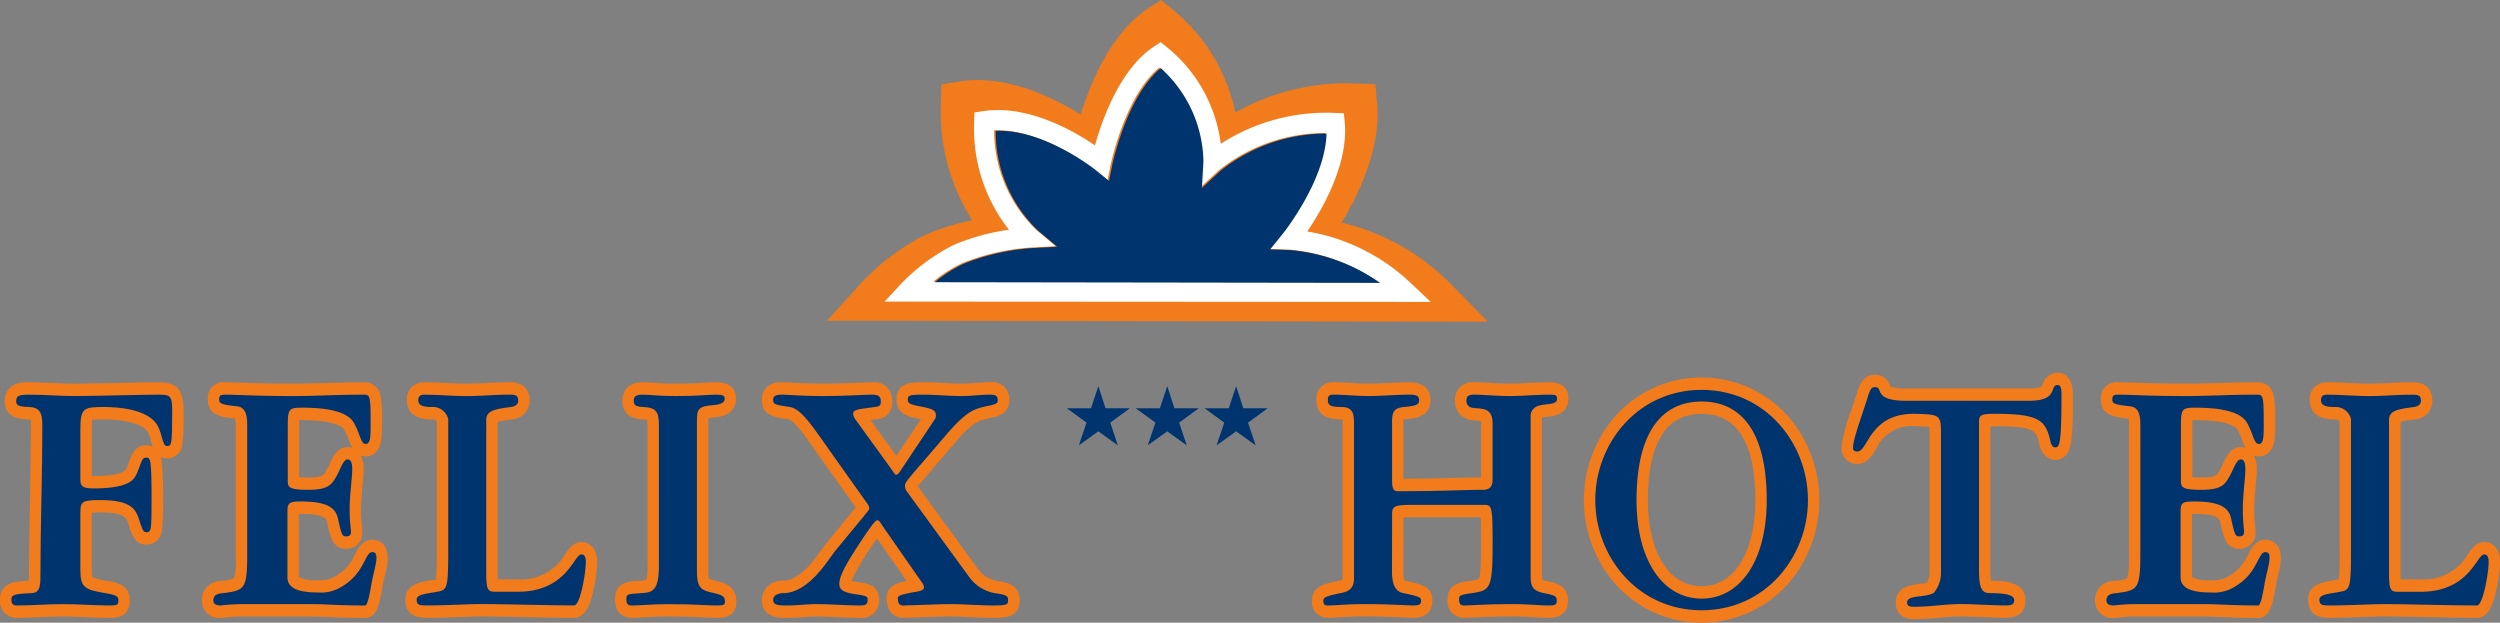 <svg xmlns="http://www.w3.org/2000/svg" xmlns:xlink="http://www.w3.org/1999/xlink" width="313.543" height="78.095" viewBox="0 0 313.543 78.095">
  <rect x="0" y="0" width="313.543" height="78.095" fill="#808080" stroke="none"/>
  <defs>
    <clipPath id="clip-path">
      <rect id="Rettangolo_1" data-name="Rettangolo 1" width="313.543" height="78.095" fill="none"/>
    </clipPath>
  </defs>
  <g id="Raggruppa_1" data-name="Raggruppa 1" clip-path="url(#clip-path)">
    <path id="Tracciato_1" data-name="Tracciato 1" d="M212.306,1.072c-4.559,2.988-7.155,9.169-8.448,13.291-3.553-2.22-9.454-5.069-15.24-4.139l-2.21.356-.078,2.293c-.012.324-.016.646-.016.964a25.289,25.289,0,0,0,3.951,13.788,28.494,28.494,0,0,0-6.053,1.92,28.593,28.593,0,0,0-7.94,6.019l-4.214,4.658,82.855.124-4.653-4.757A28.587,28.587,0,0,0,236.6,27.916c2.026-3.374,4.505-8.521,4.505-13.58,0-.451-.021-.9-.061-1.349l-.224-2.422-2.369-.092a28.423,28.423,0,0,0-15.193,3.637,22.562,22.562,0,0,0-7.8-12.864L213.94,0Z" transform="translate(-68.33 0)" fill="#f27b1c"/>
    <path id="Tracciato_2" data-name="Tracciato 2" d="M217.9,9.281c-4.321,2.772-6.591,9.235-7.485,12.444-2.7-1.841-8.488-5.165-14.09-4.283L195.3,17.6l-.037,1.037q-.014.407-.014.8a20.432,20.432,0,0,0,4.383,12.873,27.006,27.006,0,0,0-6.943,1.91,24.226,24.226,0,0,0-6.709,4.988l-1.946,2.108,68.491.043-2.226-2.1a24.75,24.75,0,0,0-13.262-6.736c1.785-2.622,4.749-7.713,4.749-12.638,0-.365-.014-.727-.047-1.087l-.106-1.1-1.093-.042a24.379,24.379,0,0,0-14.35,3.875,18.55,18.55,0,0,0-6.839-12.19l-.7-.563ZM212.4,24.09c.016-.09,1.792-8.569,6.076-12.12a16.119,16.119,0,0,1,5.353,11.568c0,.193-.007.313-.01.347L223.641,27l2.284-2.123a21.306,21.306,0,0,1,13.349-4.7c-.157,5.9-5.43,12.491-5.484,12.561L232.2,34.706l2.525.085A22.983,22.983,0,0,1,245.979,38.9l-55.844-.081a17.246,17.246,0,0,1,3.585-2.3,28.214,28.214,0,0,1,8.6-1.976l3.169-.172-2.436-2.05a17.259,17.259,0,0,1-5.283-12.477c6.085-.272,12.549,4.912,12.616,4.968l1.6,1.306Z" transform="translate(-73.087 -3.493)" fill="#fff"/>
    <path id="Tracciato_3" data-name="Tracciato 3" d="M216.727,26.291c.019-.09,1.795-8.569,6.076-12.119a16.107,16.107,0,0,1,5.353,11.567c0,.194-.007.313-.01.347l-.179,3.12,2.285-2.123a21.287,21.287,0,0,1,13.344-4.7c-.156,5.9-5.428,12.491-5.482,12.561l-1.592,1.966,2.523.085a22.99,22.99,0,0,1,11.26,4.109l-55.848-.082a17.351,17.351,0,0,1,3.588-2.3,28.139,28.139,0,0,1,8.6-1.976l3.17-.174-2.437-2.05A17.261,17.261,0,0,1,202.1,22.046c6.084-.272,12.547,4.913,12.617,4.97l1.6,1.305Z" transform="translate(-77.226 -5.628)" fill="#00346e"/>
    <path id="Tracciato_4" data-name="Tracciato 4" d="M226.786,83.109h3.05l-2.457,1.8.951,2.852L225.884,86l-2.444,1.757.963-2.852-2.478-1.8h3.039l.919-2.776Z" transform="translate(-88.134 -31.903)" fill="#00346e"/>
    <path id="Tracciato_5" data-name="Tracciato 5" d="M241.117,83.109h3.05l-2.454,1.8.951,2.852L240.218,86l-2.447,1.757.966-2.852-2.48-1.8h3.04l.921-2.776Z" transform="translate(-93.825 -31.903)" fill="#00346e"/>
    <path id="Tracciato_6" data-name="Tracciato 6" d="M255.451,83.109h3.05l-2.457,1.8L257,87.759,254.551,86,252.1,87.759l.965-2.852-2.477-1.8h3.038l.921-2.776Z" transform="translate(-99.519 -31.903)" fill="#00346e"/>
    <path id="Tracciato_7" data-name="Tracciato 7" d="M15.133,79.6c-2.227.046-4.531.1-5.744.1-.857,0-1.751-.042-2.7-.083-1.01-.045-2.055-.091-3.122-.091a3.936,3.936,0,0,0-1.8.3A2.158,2.158,0,0,0,.6,81.85c0,2.246,2.033,2.3,3.01,2.328a1.535,1.535,0,0,1,.218.021,3.061,3.061,0,0,1,.046.613c0,3.2-.061,6.48-.121,9.647-.06,3.183-.122,6.475-.122,9.711,0,.1,0,.187-.007.259a8.271,8.271,0,0,0-2.2.271A2.062,2.062,0,0,0,0,106.787a2.087,2.087,0,0,0,2.114,2.286c.978,0,1.97-.044,2.928-.086.93-.042,1.891-.086,2.812-.086.962,0,1.943.044,2.893.086.977.042,1.988.086,3.007.086.689,0,2.52,0,2.52-2.2,0-1.965-1.7-2.251-2.827-2.441a7.467,7.467,0,0,1-1.865-.462,3.1,3.1,0,0,1-.077-.919V95.883c.259-.02.623-.031,1.117-.031,3.019,0,3.245.7,3.462,1.369,0,.006.118.368.118.368.27.86.719,2.3,2.118,2.3a1.974,1.974,0,0,0,1.991-1.845,27.179,27.179,0,0,0,.125-3.788,36.79,36.79,0,0,0-.158-4.852,3.653,3.653,0,0,0-.121-.523,1.548,1.548,0,0,0,.749.192,1.938,1.938,0,0,0,1.976-1.838,30.054,30.054,0,0,0,.14-4.139c0-3.02-1.107-3.574-3.287-3.574-.845,0-2.671.038-4.6.078m-2.106,4.579c2.779,0,5,.643,5.522,1.6a5.65,5.65,0,0,1,.373,1.062,7.989,7.989,0,0,0,.248.769,2.017,2.017,0,0,0-.889-.19c-1.345,0-1.8,1.264-2.071,2.018a9.2,9.2,0,0,1-.4,1c-.094.192-.685.848-4.112.848-.075,0-.129,0-.187,0V85.454a7.933,7.933,0,0,1,.061-1.211,10.884,10.884,0,0,1,1.46-.065" transform="translate(0 -31.58)" fill="#f27b1c"/>
    <path id="Tracciato_8" data-name="Tracciato 8" d="M57.184,79.618c-1.3.039-2.536.077-3.714.077-3.071,0-4.941-.068-6.308-.118l-2.179-.055a1.986,1.986,0,0,0-2.237,2.158c0,2.015,1.742,2.22,3.451,2.4a5.653,5.653,0,0,1,.065,1.032v16.1a9.77,9.77,0,0,1-.221,2.909,6.333,6.333,0,0,1-1.55.31l-.077.009a2.353,2.353,0,0,0-2.4,2.439,2.137,2.137,0,0,0,2.358,2.2l.53-.045a16.662,16.662,0,0,1,2.339-.127h8.649l1.954.061c1.125.048,2.527.111,4.632.111,1.514,0,1.833-1.869,2.173-3.846.063-.4.183-.927.3-1.434a10.882,10.882,0,0,0,.371-2.155c0-2.2-1.5-2.372-1.953-2.372-1.215,0-1.77,1.073-2.174,1.856a5.764,5.764,0,0,1-2.267,2.624,3.652,3.652,0,0,1-2.39.585,4.37,4.37,0,0,1-2.37-.384V96.029c.07,0,.136,0,.228,0,3.081,0,3.228.673,3.3,1,.434,1.965.748,3.383,2.4,3.383a1.987,1.987,0,0,0,2.035-2.157l-.045-.626a19.369,19.369,0,0,1-.117-2.247c0-.843.1-1.932.185-2.894.074-.824.138-1.534.138-2.043,0-.022,0-.043,0-.063a3.586,3.586,0,0,0-.353-1.677,1.742,1.742,0,0,0,.622.12c.775,0,1.69-.52,1.936-1.974a14.211,14.211,0,0,0,.1-2.2,15.3,15.3,0,0,0-.2-3.518,1.981,1.981,0,0,0-2.12-1.6c-1.886,0-3.591.052-5.1.1m-2.543,4.647c4.433,0,5.142,1.03,5.21,1.147a8.767,8.767,0,0,1,.578,1.309,6.509,6.509,0,0,0,.459,1.025,1.728,1.728,0,0,0-.588-.112c-1.274,0-1.852,1.238-2.273,2.142a9.115,9.115,0,0,1-.482.941c-.285.465-.452.737-2.175.737-.555,0-.917-.018-1.159-.041V85.2c0-.236,0-.619.015-.93.164,0,.332,0,.415,0" transform="translate(-16.687 -31.581)" fill="#f27b1c"/>
    <path id="Tracciato_9" data-name="Tracciato 9" d="M94.6,79.61c-.859.041-1.747.085-2.6.085s-1.745-.044-2.6-.085c-.889-.043-1.809-.088-2.73-.088a2.083,2.083,0,0,0-2.156,2.242c0,.9.394,2.414,3.045,2.414a.915.915,0,0,1,.712.235v16.237a35.53,35.53,0,0,1-.109,3.6l-.057.011-.743.13c-1.214.2-3.051.5-3.051,2.393,0,2.286,1.947,2.286,2.884,2.286,1.192,0,2.471-.048,3.708-.093,1.09-.039,2.12-.079,2.96-.079,1.388,0,3.4.042,5.535.084,2.2.043,4.478.089,6.1.089,1.611,0,2.134-2.267,2.386-3.355a18.872,18.872,0,0,0,.5-3.652c0-1.844-1.075-2.5-1.995-2.5-.967,0-1.5.766-2.023,1.507a6.39,6.39,0,0,1-5.938,3.171H95.911c-.011-.2-.017-.471-.017-.848V84.5a12.482,12.482,0,0,1,1.851-.332,2.3,2.3,0,0,0,2.15-2.276,2.221,2.221,0,0,0-.955-2.023,2.828,2.828,0,0,0-1.605-.347c-.92,0-1.841.045-2.73.088" transform="translate(-33.481 -31.581)" fill="#f27b1c"/>
    <path id="Tracciato_10" data-name="Tracciato 10" d="M139.084,79.582c-.741.049-1.664.112-3.617.112-1.12,0-1.926-.057-2.637-.106-.515-.036-.96-.068-1.4-.068-2.311,0-2.56,1.629-2.56,2.329,0,1.471.869,2.254,2.584,2.327a2.826,2.826,0,0,1,.526.064,5.224,5.224,0,0,1,.04.785v17.555a4.654,4.654,0,0,1-.2,1.748,4.039,4.039,0,0,1-.74.089c-1.478.079-3.144.168-3.144,2.284,0,2.2,1.619,2.37,2.116,2.37s1.013-.031,1.6-.065c.787-.047,1.768-.107,3.082-.107,1.8,0,3.286.068,4.367.116l1.7.057c1.564,0,2.358-.7,2.358-2.071,0-1.926-1.587-2.329-2.44-2.546l-.179-.042a5.049,5.049,0,0,1-.82-.233,3.3,3.3,0,0,1-.078-.868V84.426c0-.178,0-.3.005-.4.174-.032.448-.07.9-.107,2.389-.219,2.572-1.833,2.572-2.323,0-1.374-.86-2.071-2.56-2.071-.562,0-.985.03-1.474.061" transform="translate(-50.808 -31.58)" fill="#f27b1c"/>
    <path id="Tracciato_11" data-name="Tracciato 11" d="M185.224,79.612c-.577.042-1.124.083-1.661.083-.752,0-1.512-.042-2.314-.085s-1.633-.088-2.455-.088c-1.519,0-3.408,0-3.408,2.158,0,1.877,1.481,2.17,3.057,2.471l-3.078,4.607c-.88-1.215-2.394-3.307-3.251-4.493l.719-.1a2.058,2.058,0,0,0,2.015-2.273,2.256,2.256,0,0,0-2.52-2.37l-1.85.06c-1.182.049-2.654.113-4.254.113-1.671,0-3.091-.075-4.031-.125l-1.18-.048c-2.338,0-2.52,1.651-2.52,2.158,0,1.985,1.382,2.194,3.293,2.484.745.115,2.058,1.986,3.722,4.353l.231.33c0,.005,3.353,4.729,4.528,6.386l-3.647,4.421c-.008.008-.523.71-.523.71-.933,1.317-2.871,4.054-4.921,4.054a2.457,2.457,0,0,0-2.683,2.37c0,2.285,2.167,2.285,3.207,2.285.653,0,1.293-.045,1.911-.089.6-.042,1.167-.084,1.728-.084.878,0,1.8.044,2.686.086.919.042,1.869.086,2.809.086a2.125,2.125,0,0,0,2.358-2.242c0-1.879-1.435-2.078-2.824-2.273a6.265,6.265,0,0,1-.646-.125,28.252,28.252,0,0,1,2.394-4.12c.319-.48.588-.883.814-1.206.5.725,2.639,3.785,3.726,5.341l-.074.016c.013,0-.157.032-.157.032-.685.141-2.291.472-2.291,2.076,0,1.847,1.117,2.5,2.074,2.5l2.229-.066c1.349-.046,3.028-.106,3.753-.106s1.538.04,2.414.08c.968.045,1.97.092,2.921.092,1.386,0,3.289,0,3.289-2.2,0-2.038-1.68-2.273-2.905-2.446a3.678,3.678,0,0,1-2.334-1.523s-6.257-8.582-7.534-10.334c.342-.427.984-1.17,1.839-2.161l2.871-3.337c2.109-2.469,2.938-2.7,3.671-2.9l.656-.15c.854-.177,2.441-.507,2.441-2.173a2.132,2.132,0,0,0-2.441-2.328c-.632,0-1.253.046-1.853.09" transform="translate(-62.942 -31.581)" fill="#f27b1c"/>
    <path id="Tracciato_12" data-name="Tracciato 12" d="M300.086,79.611c-.822.04-1.674.084-2.322.084-.883,0-1.726-.049-2.54-.1-.7-.04-1.355-.078-1.948-.078a2.164,2.164,0,0,0-2.4,2.242,2.348,2.348,0,0,0,1.842,2.471,5.848,5.848,0,0,0,.82.1,4.084,4.084,0,0,1,.591.076,1.344,1.344,0,0,1,.021.269v6.776l-2.929.056c-1.689.046-3.778.1-6.823.109V84.511c0-.139,0-.236.007-.315.052-.009.113-.016.191-.025,1.186-.107,3.2-.292,3.2-2.363,0-1.517-.93-2.286-2.765-2.286-.744,0-1.648.045-2.522.089-.824.04-1.677.084-2.327.084-.883,0-1.721-.049-2.536-.1-.7-.04-1.354-.078-1.947-.078a2.041,2.041,0,0,0-2.2,2.242c0,2.414,2.323,2.414,3.087,2.414a1.73,1.73,0,0,1,.174.007c.007.105.011.262.011.5v19.4a1.384,1.384,0,0,1-.014.224,2.153,2.153,0,0,1-.49.131l-.024,0c-1.7.345-3.307.671-3.307,2.472a1.951,1.951,0,0,0,1.951,2.158c.509,0,1.02-.031,1.611-.066.822-.051,1.752-.106,3.038-.106,1.995,0,3.723.078,4.868.128l1.234.044c1.983,0,2.4-1.2,2.4-2.2,0-1.733-1.4-2.026-3.344-2.43l-.024,0c-.036-.008-.08-.017-.106-.026a2.374,2.374,0,0,1-.165-1.1V96.484c.445-.03,1.074-.03,1.439-.03h8.25c.061.814.063,2.251.063,3.038,0,1.372,0,4.208-.3,4.7a4.746,4.746,0,0,1-1.086.235c-1.321.19-2.818.405-2.818,2.316a2.052,2.052,0,0,0,2.077,2.328l1.043-.039c1.062-.049,2.845-.133,4.9-.133,1.286,0,2.219.055,3.036.106.593.036,1.1.066,1.613.066,2.016,0,2.44-1.172,2.44-2.158,0-1.909-1.519-2.22-2.739-2.472a2.608,2.608,0,0,1-.506-.143c-.025-.2-.03-.579-.03-.9V83.953a4.824,4.824,0,0,1,.739-.118c.7-.075,2.577-.276,2.577-2.243,0-2.071-1.865-2.071-2.48-2.071-.746,0-1.653.045-2.527.089" transform="translate(-108.392 -31.581)" fill="#f27b1c"/>
    <path id="Tracciato_13" data-name="Tracciato 13" d="M333.585,83.225a16,16,0,0,0,0,21.355,14.491,14.491,0,0,0,21.367,0,16.009,16.009,0,0,0,0-21.355,14.494,14.494,0,0,0-21.367,0M337.535,93.9c0-7.17,2.266-10.805,6.733-10.805S351,86.732,351,93.9c0,6.565-2.642,10.805-6.735,10.805s-6.733-4.24-6.733-10.805" transform="translate(-130.856 -31.185)" fill="#f27b1c"/>
    <path id="Tracciato_14" data-name="Tracciato 14" d="M408.3,79.054c-.026.063-.057.147-.073.177s-.358.272-1.66.272H391.293a4.636,4.636,0,0,1-2.086-.283c-.011-.027-.021-.055-.021-.055a1.918,1.918,0,0,0-1.851-1.381c-1.575,0-2.009,1.379-2.325,2.385,0,.01-.685,2.109-.685,2.109a18.076,18.076,0,0,0-1.211,4.661,1.909,1.909,0,0,0,2,2.028c1.192,0,1.83-1.042,2.339-1.879a4.838,4.838,0,0,1,4.976-2.844c.511.014,1.284.038,1.71.1.012.259.012.609.012.836v17.554a3.614,3.614,0,0,1-.309,1.108,7.062,7.062,0,0,1-1.079.193c-.928.116-2.855.358-2.855,2.3,0,.636.224,2.115,2.317,2.115,1.027,0,2.052-.089,3.043-.178s1.905-.167,2.814-.167c.6,0,1.669.043,2.7.086,1.1.044,2.145.086,2.8.086,1.726,0,2.6-.74,2.6-2.2,0-2.37-2.821-2.455-4.335-2.457a10.224,10.224,0,0,1-.071-1.449V84.255c.134-.006.3-.008.511-.008,5.129,0,5.247.538,5.642,2.326l.01.048.014.047c.457,1.61,1.531,1.784,1.971,1.784.758,0,1.721-.4,1.994-2.3a49.7,49.7,0,0,0,.2-5.863c0-2.489-1.338-2.757-1.915-2.757a2.014,2.014,0,0,0-1.9,1.525" transform="translate(-152.148 -30.789)" fill="#f27b1c"/>
    <path id="Tracciato_15" data-name="Tracciato 15" d="M451.023,79.618c-1.3.039-2.536.077-3.716.077-3.069,0-4.939-.068-6.307-.118l-2.181-.055a1.984,1.984,0,0,0-2.235,2.158c0,2.014,1.742,2.22,3.45,2.4a5.7,5.7,0,0,1,.066,1.032v16.1a9.749,9.749,0,0,1-.222,2.909,6.321,6.321,0,0,1-1.549.31l-.078.009a2.352,2.352,0,0,0-2.395,2.439,2.136,2.136,0,0,0,2.357,2.2l.53-.045a16.785,16.785,0,0,1,2.34-.127h8.648l1.954.061c1.126.048,2.527.111,4.632.111,1.517,0,1.835-1.869,2.173-3.847.061-.4.181-.922.3-1.428a10.92,10.92,0,0,0,.374-2.159c0-2.2-1.5-2.372-1.957-2.372-1.213,0-1.766,1.073-2.169,1.856a5.786,5.786,0,0,1-2.268,2.624,3.651,3.651,0,0,1-2.388.585,4.393,4.393,0,0,1-2.374-.384V96.029c.073,0,.139,0,.231,0,3.08,0,3.228.673,3.3,1,.431,1.962.742,3.381,2.4,3.381a1.985,1.985,0,0,0,2.032-2.157l-.042-.625a19.144,19.144,0,0,1-.118-2.249c0-.843.1-1.932.186-2.894.075-.824.136-1.536.136-2.043v-.06a3.56,3.56,0,0,0-.353-1.681,1.74,1.74,0,0,0,.625.121c.775,0,1.69-.52,1.936-1.974a14.558,14.558,0,0,0,.1-2.2,15.231,15.231,0,0,0-.2-3.518,1.98,1.98,0,0,0-2.119-1.6c-1.886,0-3.591.052-5.1.1m-2.543,4.647c4.435,0,5.143,1.032,5.209,1.147a9.022,9.022,0,0,1,.579,1.307,6.272,6.272,0,0,0,.461,1.027,1.747,1.747,0,0,0-.591-.112c-1.274,0-1.851,1.236-2.27,2.139a8.828,8.828,0,0,1-.485.942c-.285.468-.452.74-2.173.74-.556,0-.918-.018-1.161-.041V85.2c0-.236,0-.619.014-.93.167,0,.334,0,.417,0" transform="translate(-173.093 -31.581)" fill="#f27b1c"/>
    <path id="Tracciato_16" data-name="Tracciato 16" d="M490.45,79.61c-.86.041-1.747.085-2.6.085s-1.748-.044-2.6-.085c-.89-.043-1.811-.088-2.732-.088a2.083,2.083,0,0,0-2.155,2.242c0,.9.4,2.414,3.043,2.414a.924.924,0,0,1,.716.233v16.239a35.118,35.118,0,0,1-.11,3.6l-.057.011-.742.13c-1.215.2-3.049.5-3.049,2.393,0,2.286,1.945,2.286,2.882,2.286,1.189,0,2.468-.048,3.7-.093,1.092-.039,2.122-.079,2.962-.079,1.389,0,3.405.042,5.536.084,2.2.043,4.477.089,6.105.089,1.61,0,2.135-2.267,2.387-3.354a18.813,18.813,0,0,0,.5-3.653c0-1.844-1.074-2.5-1.995-2.5-.967,0-1.5.766-2.024,1.507a6.39,6.39,0,0,1-5.938,3.171h-2.515c-.012-.2-.019-.471-.019-.848V84.5a12.455,12.455,0,0,1,1.851-.332,2.3,2.3,0,0,0,2.15-2.276c0-1.572-.859-2.37-2.557-2.37-.923,0-1.841.045-2.732.088" transform="translate(-190.685 -31.581)" fill="#f27b1c"/>
    <path id="Tracciato_17" data-name="Tracciato 17" d="M90.637,85.151a2,2,0,0,0-2.142-1.5c-1.414,0-1.617-.428-1.617-.858,0-.471.244-.687.728-.687,1.778,0,3.556.173,5.334.173S96.5,82.1,98.277,82.1c.848,0,1.13.086,1.13.815,0,.3-.242.644-.889.731-2.021.257-3.113.473-3.113,1.589v19.184c0,2.19.2,2.4,1.132,2.4h2.829c6.143,0,7.032-4.679,7.962-4.679.282,0,.565.13.565.944,0,1.46-.727,5.451-1.455,5.451-3.152,0-8.77-.169-11.639-.169-1.819,0-4.446.169-6.668.169-1.051,0-1.455,0-1.455-.729,0-.686,1.253-.729,2.586-.986,1.253-.215,1.374-.43,1.374-5.15Z" transform="translate(-34.422 -32.605)" fill="#00346e"/>
    <path id="Tracciato_18" data-name="Tracciato 18" d="M134.387,86.051c0-1.76-.283-2.318-1.941-2.4-1.01-.043-1.212-.258-1.212-.773s.2-.773,1.132-.773c.969,0,2.061.173,4.042.173,3.273,0,3.758-.173,5.092-.173.969,0,1.131.13,1.131.516s-.323.687-1.252.772c-2.062.171-2.223.429-2.223,2.062v18.887c0,2.23.728,2.316,2.183,2.659.848.215,1.333.344,1.333,1.03,0,.386-.081.514-.929.514-1.092,0-3.112-.169-6.063-.169-2.3,0-3.556.169-4.687.169-.606,0-.687-.3-.687-.813,0-.6.162-.644,1.778-.731,1.375-.086,2.3-.128,2.3-3.39Z" transform="translate(-51.748 -32.605)" fill="#00346e"/>
    <path id="Tracciato_19" data-name="Tracciato 19" d="M174.644,98.671c-.283-.386-.444-.817-.729-.817-.241,0-.768.688-2.02,2.578-1.7,2.575-2.748,4.333-2.748,5.408,0,.729.525,1.071,1.98,1.287,1.537.215,1.576.3,1.576.73,0,.473-.2.685-.93.685-1.819,0-3.677-.169-5.5-.169-1.214,0-2.426.169-3.639.169-1.414,0-1.777-.128-1.777-.729s.769-.816,1.253-.816c3.233,0,5.738-4.333,6.506-5.277l3.718-4.508c.4-.515.565-.644.565-.86a.938.938,0,0,0-.161-.471l-4.931-6.953c-2.263-3.221-3.516-5.066-4.89-5.281-1.98-.3-2.061-.342-2.061-.943,0-.429.324-.6,1.091-.6.686,0,2.626.173,5.214.173,2.666,0,5.01-.173,6.1-.173.808,0,1.092.258,1.092.815,0,.6-.162.644-.769.73-2.141.3-2.706.3-2.706.9a1.7,1.7,0,0,0,.4.814l4.566,6.31c.124.172.244.472.446.472s.444-.342.565-.558l4.243-6.351a.865.865,0,0,0,.163-.515c0-.6-.324-.816-1.617-1.074-1.576-.3-1.9-.386-1.9-.943,0-.516.2-.6,1.98-.6,1.576,0,3.193.173,4.77.173,1.173,0,2.345-.173,3.515-.173.77,0,1.011.13,1.011.773,0,.515-1.09.558-2.019.816s-1.98.559-4.365,3.348c-4.77,5.581-5.255,5.967-5.255,6.48a1.207,1.207,0,0,0,.242.729l7.759,10.647a5.064,5.064,0,0,0,3.274,2.1c1.536.216,1.658.386,1.658.9s-.122.643-1.859.643c-1.779,0-3.8-.169-5.335-.169-1.293,0-5.294.169-5.982.169-.445,0-.647-.256-.647-.943,0-.386,1.052-.515,1.375-.6.768-.214,1.9-.171,1.9-.729a.946.946,0,0,0-.16-.473Z" transform="translate(-63.884 -32.605)" fill="#00346e"/>
    <path id="Tracciato_20" data-name="Tracciato 20" d="M283.912,104.338c0,2.4,1.053,2.573,1.455,2.659,2.061.43,2.183.559,2.183.9,0,.473-.122.643-.972.643-.688,0-3.111-.17-6.1-.17-2.263,0-3.516.17-4.649.17-.4,0-.524-.213-.524-.6s.241-.558,2.144-.945c.925-.171,1.7-.472,1.7-1.888v-19.4c0-1.2-.122-2.06-1.618-2.06-1.333,0-1.658-.215-1.658-.858,0-.556.163-.687.77-.687,1.212,0,2.786.173,4.484.173,1.375,0,3.438-.173,4.849-.173.81,0,1.338.042,1.338.731,0,.556-.485.685-1.9.814-1.253.128-1.493.6-1.493,1.888v7.3c0,1.159.2,1.374.767,1.374,5.7,0,8.205-.173,10.668-.173,1.012,0,1.173-.686,1.173-1.287v-7.04c0-2.189-1.618-1.759-2.586-1.974a.834.834,0,0,1-.688-.945c0-.471.243-.687.968-.687,1.213,0,2.793.173,4.488.173,1.373,0,3.433-.173,4.849-.173.848,0,1.05.042,1.05.515,0,.943-1.736.472-2.666,1.03a1.342,1.342,0,0,0-.645,1.246v19.529c0,1.546,0,2.232,1.7,2.575,1.253.258,1.575.344,1.575.945,0,.515-.242.6-1.01.6-1.133,0-2.383-.17-4.649-.17-2.988,0-5.374.17-5.939.17-.485,0-.648-.213-.648-.772,0-.472.083-.558,1.576-.773,2.386-.342,2.628-.557,2.628-6.48,0-4.421-.12-4.594-1.05-4.594h-8.69c-2.505,0-2.868.087-2.868,1.158Z" transform="translate(-109.332 -32.605)" fill="#00346e"/>
    <path id="Tracciato_21" data-name="Tracciato 21" d="M407.512,82.084c3.884,0,2.546-1.974,3.636-1.974.325,0,.485.257.485,1.2,0,6.181-.238,6.61-.768,6.61-.323,0-.482-.257-.6-.687-.605-2.747-1.416-3.52-7.032-3.52-1.7,0-1.941.172-1.941,1.029V103.2c0,2.1.2,3,1.335,3,2.383,0,3.073.344,3.073.9,0,.6-.408.643-1.175.643-1.253,0-4.244-.169-5.5-.169-1.941,0-3.919.344-5.859.344-.808,0-.89-.216-.89-.559,0-.944,2.105-.558,3.316-1.16a3.885,3.885,0,0,0,.928-2.445V86.206c0-2.319-.08-2.4-3.113-2.49-5.859-.172-6.022,4.722-7.353,4.722-.487,0-.567-.215-.567-.472,0-1.074,1.092-3.906,1.818-6.267.365-1.159.525-1.331.972-1.331,1.09,0-.405,1.717,3.958,1.717Z" transform="translate(-153.089 -31.814)" fill="#00346e"/>
    <path id="Tracciato_22" data-name="Tracciato 22" d="M486.479,85.151a2,2,0,0,0-2.143-1.5c-1.411,0-1.615-.428-1.615-.858,0-.471.242-.687.728-.687,1.778,0,3.558.173,5.336.173s3.556-.173,5.337-.173c.845,0,1.128.086,1.128.815,0,.3-.241.644-.888.731-2.02.257-3.111.473-3.111,1.589v19.184c0,2.19.2,2.4,1.133,2.4h2.828c6.143,0,7.033-4.679,7.962-4.679.285,0,.568.13.568.944,0,1.46-.731,5.451-1.457,5.451-3.155,0-8.771-.169-11.642-.169-1.818,0-4.446.169-6.667.169-1.051,0-1.455,0-1.455-.729,0-.686,1.253-.729,2.586-.986,1.253-.215,1.373-.43,1.373-5.15Z" transform="translate(-191.625 -32.605)" fill="#00346e"/>
    <path id="Tracciato_23" data-name="Tracciato 23" d="M11.018,92.789c0,.772.283,1.073,1.616,1.073,4,0,4.97-.857,5.376-1.674.606-1.245.646-2.189,1.211-2.189.606,0,.728.086.728,5.28,0,3.907-.04,4.076-.687,4.076-.444,0-.605-.771-.888-1.631-.405-1.244-1.011-2.4-4.81-2.4-2.345,0-2.546.172-2.546,1.59v7.166c0,2.19.525,2.49,3.152,2.919,1.536.258,1.616.472,1.616.9,0,.558-.121.643-1.091.643-1.981,0-3.92-.169-5.9-.169-1.9,0-3.84.169-5.738.169-.526,0-.687-.255-.687-.729,0-.6.282-.728,2.546-.816.565-.041,1.091-.214,1.091-1.8,0-6.439.242-12.92.242-19.358,0-1.631-.484-2.147-1.657-2.19-1.575-.042-1.617-.3-1.617-.772,0-.6.364-.773,1.536-.773,2.022,0,4,.173,5.82.173,2.3,0,8.567-.173,10.346-.173,1.576,0,1.859.042,1.859,2.018,0,4.378-.081,4.421-.687,4.421-.524,0-.565-1.5-1.13-2.533-1.173-2.147-5.134-2.361-6.75-2.361-2.547,0-2.95.128-2.95,2.832Z" transform="translate(-0.941 -32.605)" fill="#00346e"/>
    <path id="Tracciato_24" data-name="Tracciato 24" d="M48.632,86.136c0-1.028,0-2.446-1.293-2.575-2.061-.213-2.223-.385-2.223-.857,0-.517.162-.6.809-.6,1.738,0,3.556.173,8.487.173,2.586,0,5.334-.173,8.81-.173.808,0,.889.085.889,3.562,0,1.631,0,2.618-.606,2.618-.646,0-.688-1.245-1.5-2.661-.727-1.287-2.991-1.888-6.427-1.888-1.778,0-1.859.128-1.859,2.49v6.651c0,.86.162,1.159,2.587,1.159,2.3,0,2.83-.556,3.355-1.415.646-1.032.969-2.4,1.575-2.4s.567,1.115.567,1.244c0,.986-.324,3.306-.324,4.936,0,1.759.162,2.533.162,2.874,0,.387-.121.6-.605.6s-.566-.171-1.01-2.189c-.283-1.287-1.133-2.188-4.689-2.188-1.5,0-1.656.214-1.656,1.288v8.241c0,1.588,1.939,1.887,3.8,1.887a4.927,4.927,0,0,0,3.072-.772c2.829-1.673,2.829-4.291,3.759-4.291.525,0,.525.429.525.816,0,.6-.485,2.274-.646,3.3-.163.943-.445,2.574-.769,2.574-3.474,0-5.01-.169-6.587-.169H48.188a22.988,22.988,0,0,0-2.87.169c-.525,0-.929-.128-.929-.643,0-.858.889-.858,1.212-.9,2.668-.342,3.031-.472,3.031-4.764Z" transform="translate(-17.628 -32.605)" fill="#00346e"/>
    <path id="Tracciato_25" data-name="Tracciato 25" d="M337.046,94.927c0-8.842,3.394-12.361,8.165-12.361s8.165,3.519,8.165,12.361c0,7.725-3.4,12.361-8.165,12.361s-8.165-4.635-8.165-12.361m-5.174,0c0,7.126,5.337,13.822,13.338,13.822s13.336-6.7,13.336-13.822-5.334-13.821-13.336-13.821-13.338,6.7-13.338,13.821" transform="translate(-131.797 -32.21)" fill="#00346e"/>
    <path id="Tracciato_26" data-name="Tracciato 26" d="M442.472,86.136c0-1.028,0-2.446-1.295-2.575-2.058-.213-2.221-.385-2.221-.857,0-.517.163-.6.805-.6,1.74,0,3.558.173,8.487.173,2.586,0,5.337-.173,8.812-.173.805,0,.886.085.886,3.562,0,1.631,0,2.618-.6,2.618-.647,0-.688-1.245-1.5-2.661-.728-1.287-2.99-1.888-6.427-1.888-1.775,0-1.858.128-1.858,2.49v6.651c0,.86.16,1.159,2.588,1.159,2.3,0,2.829-.556,3.354-1.415.647-1.032.968-2.4,1.575-2.4s.565,1.115.565,1.244c0,.986-.321,3.306-.321,4.936,0,1.759.158,2.533.158,2.874,0,.387-.12.6-.605.6s-.565-.171-1.008-2.189c-.285-1.287-1.135-2.188-4.689-2.188-1.5,0-1.658.214-1.658,1.288v8.241c0,1.588,1.941,1.887,3.8,1.887a4.918,4.918,0,0,0,3.068-.772c2.829-1.673,2.829-4.291,3.756-4.291.527,0,.527.429.527.816,0,.6-.485,2.274-.647,3.3-.163.943-.445,2.574-.768,2.574-3.473,0-5.009-.169-6.585-.169h-8.649a23.046,23.046,0,0,0-2.871.169c-.525,0-.928-.128-.928-.643,0-.858.89-.858,1.213-.9,2.666-.342,3.031-.472,3.031-4.764Z" transform="translate(-174.035 -32.605)" fill="#00346e"/>
  </g>
</svg>
